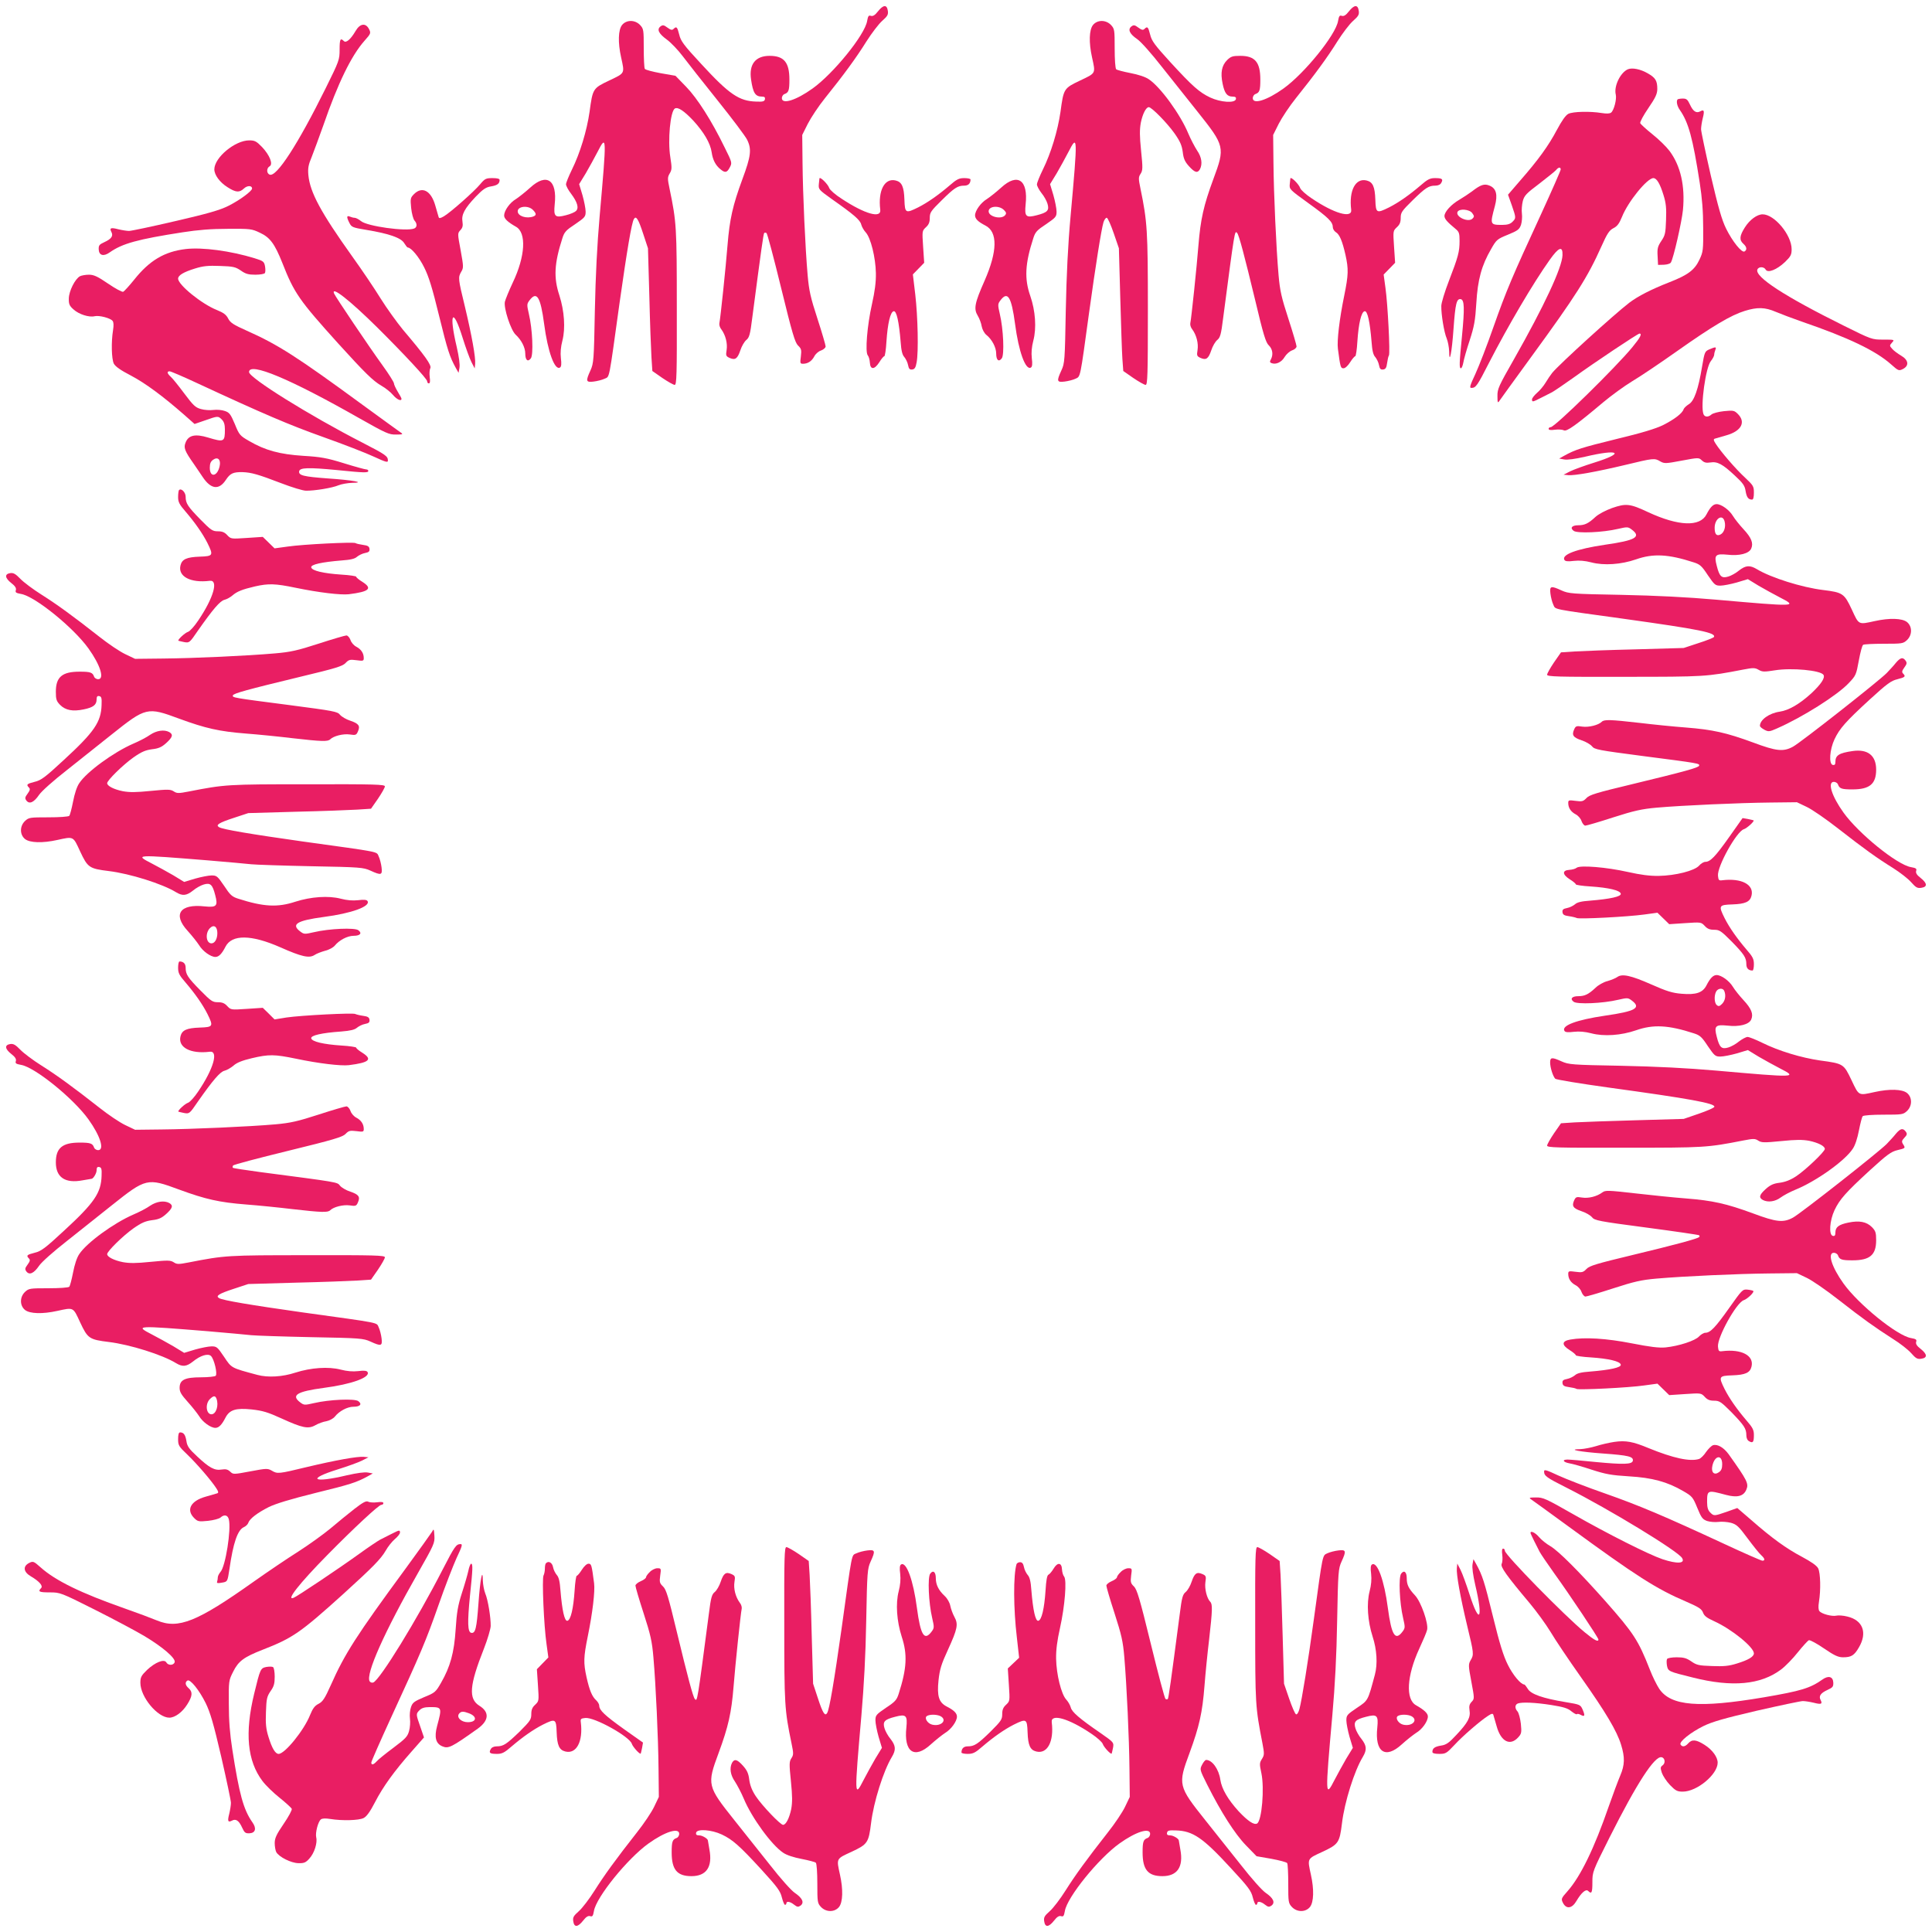 <?xml version="1.0" standalone="no"?>
<!DOCTYPE svg PUBLIC "-//W3C//DTD SVG 20010904//EN"
 "http://www.w3.org/TR/2001/REC-SVG-20010904/DTD/svg10.dtd">
<svg version="1.0" xmlns="http://www.w3.org/2000/svg"
 width="1280pt" height="1280pt" viewBox="0 0 1280 1280"
 preserveAspectRatio="xMidYMid meet">
<g transform="translate(0,1280) scale(0.1,-0.1)"
fill="#e91e63" stroke="none">
<path d="M5817 12725 c-20 -26 -34 -34 -47 -30 -15 5 -19 -1 -25 -34 -15 -92
-223 -348 -361 -447 -110 -79 -204 -108 -204 -64 0 11 8 24 18 27 27 10 32 24
32 96 0 114 -36 157 -131 157 -94 0 -138 -56 -123 -157 13 -89 28 -113 72
-113 17 0 22 -5 20 -17 -3 -15 -13 -18 -58 -16 -113 3 -179 48 -363 248 -118
127 -137 153 -147 196 -13 51 -18 57 -38 37 -9 -9 -18 -7 -40 9 -24 18 -31 19
-46 8 -26 -20 -12 -48 43 -88 27 -20 73 -68 104 -109 30 -40 134 -172 231
-293 97 -121 185 -238 196 -261 31 -63 25 -109 -31 -260 -65 -176 -85 -267
-99 -439 -11 -141 -47 -485 -54 -517 -2 -10 3 -28 13 -40 28 -38 42 -93 35
-137 -6 -37 -4 -41 19 -52 38 -17 53 -6 72 50 9 28 27 58 39 68 20 16 26 35
40 148 60 457 74 557 79 561 3 4 10 3 15 0 6 -3 49 -167 97 -363 74 -303 92
-362 112 -382 22 -21 24 -29 19 -72 -6 -45 -5 -49 14 -49 32 0 58 17 75 49 8
16 28 34 45 39 16 6 30 18 30 27 0 8 -24 91 -54 183 -46 141 -56 186 -65 287
-16 182 -32 538 -34 745 l-2 186 37 74 c21 41 72 118 114 170 124 154 208 269
274 375 35 55 82 117 105 137 35 31 41 41 37 67 -6 42 -30 40 -65 -4z"/>
<path d="M8937 12725 c-20 -26 -34 -34 -47 -30 -15 5 -19 -1 -25 -34 -15 -92
-223 -348 -361 -447 -110 -79 -204 -108 -204 -64 0 11 8 24 18 27 27 10 32 24
32 96 0 115 -35 157 -133 157 -51 0 -62 -4 -87 -28 -36 -36 -45 -84 -30 -156
13 -64 30 -86 66 -86 19 0 25 -5 22 -17 -6 -28 -102 -21 -170 11 -72 34 -118
75 -264 234 -105 115 -124 141 -134 183 -13 51 -18 57 -38 37 -9 -9 -18 -7
-40 9 -24 18 -31 19 -46 8 -26 -20 -12 -50 38 -84 25 -17 95 -96 163 -183 67
-84 173 -218 237 -298 181 -227 183 -236 105 -446 -65 -176 -85 -267 -99 -439
-11 -141 -47 -485 -54 -517 -2 -10 3 -28 13 -40 28 -38 42 -93 35 -137 -6 -37
-4 -41 19 -52 38 -17 53 -6 72 50 9 28 27 58 39 68 20 16 26 35 40 148 77 587
76 578 92 562 12 -11 49 -152 119 -442 55 -232 71 -284 91 -303 25 -24 31 -61
14 -93 -9 -15 -7 -21 5 -25 28 -11 66 6 86 41 11 18 33 38 50 44 16 5 29 17
29 26 0 8 -24 91 -54 183 -46 141 -56 186 -65 287 -16 182 -32 538 -34 745
l-2 186 37 74 c21 41 72 118 114 170 125 156 208 269 274 375 34 54 81 116
104 136 36 32 42 42 38 68 -6 42 -30 40 -65 -4z"/>
<path d="M4121 12634 c-25 -32 -28 -115 -6 -214 24 -109 27 -103 -78 -153
-109 -52 -110 -53 -131 -208 -18 -125 -63 -274 -117 -383 -21 -43 -39 -87 -39
-97 0 -10 15 -39 34 -63 41 -55 53 -94 32 -114 -8 -8 -38 -21 -67 -28 -72 -19
-82 -9 -74 71 18 163 -53 212 -162 112 -32 -29 -75 -63 -95 -76 -41 -24 -78
-77 -78 -109 0 -21 25 -44 78 -74 71 -39 63 -195 -21 -371 -25 -53 -48 -110
-52 -126 -9 -42 39 -188 71 -218 38 -35 64 -85 64 -125 0 -44 17 -59 37 -32
18 23 11 193 -13 294 -14 61 -14 66 4 90 48 64 73 24 97 -156 24 -184 70 -310
105 -289 9 5 11 24 6 62 -4 36 -1 74 10 116 21 81 13 197 -20 300 -39 118 -34
211 20 379 13 41 24 53 85 93 64 44 69 49 69 83 0 20 -10 70 -21 109 l-22 73
44 72 c23 40 58 103 77 140 62 121 62 111 15 -422 -17 -195 -27 -393 -32 -630
-6 -328 -8 -347 -29 -394 -33 -72 -30 -80 21 -74 24 3 56 11 73 19 34 16 26
-22 99 504 48 339 80 532 95 554 14 24 29 1 61 -97 l32 -97 9 -315 c4 -173 11
-356 14 -406 l6 -92 66 -46 c37 -25 74 -46 82 -46 13 0 15 65 14 513 0 533 -2
565 -48 787 -14 67 -14 75 1 101 15 25 15 37 4 108 -18 112 0 303 30 322 20
12 61 -15 123 -81 70 -77 112 -148 121 -209 7 -50 26 -87 59 -113 30 -25 43
-22 61 13 16 30 16 32 -34 132 -86 177 -181 326 -256 403 l-70 72 -98 17 c-53
10 -101 22 -105 29 -4 6 -7 68 -7 138 0 120 -1 127 -24 152 -34 36 -91 36
-120 0z m-591 -1224 c24 -24 25 -36 4 -44 -45 -17 -104 2 -104 34 0 34 69 41
100 10z"/>
<path d="M7241 12634 c-25 -32 -28 -115 -6 -214 24 -109 27 -103 -78 -153
-109 -52 -110 -53 -131 -208 -18 -125 -63 -274 -117 -383 -21 -43 -39 -87 -39
-98 0 -10 14 -36 30 -57 17 -20 35 -53 40 -71 13 -44 0 -58 -71 -76 -72 -19
-82 -9 -74 71 18 163 -53 212 -162 112 -32 -29 -75 -63 -95 -76 -40 -24 -78
-77 -78 -108 0 -23 21 -43 68 -67 83 -42 81 -170 -5 -366 -66 -149 -73 -186
-45 -232 11 -18 23 -50 26 -70 4 -21 17 -45 30 -56 37 -29 66 -83 66 -124 0
-44 17 -59 37 -32 18 23 11 193 -13 294 -14 61 -14 66 4 90 48 64 73 24 97
-156 24 -184 70 -310 105 -289 9 5 11 24 6 62 -4 36 -1 74 10 116 22 83 14
198 -20 296 -40 114 -35 214 20 383 13 41 24 53 85 93 64 44 69 49 69 83 0 20
-10 70 -21 109 l-22 73 44 72 c23 40 58 103 77 140 62 121 63 110 15 -422 -18
-198 -27 -391 -32 -630 -6 -328 -7 -347 -29 -394 -33 -72 -30 -80 21 -74 24 3
56 11 73 19 33 16 29 -4 89 434 43 312 82 558 96 603 6 18 16 31 22 29 7 -2
27 -48 46 -103 l34 -99 9 -325 c5 -179 11 -362 14 -406 l6 -82 66 -46 c37 -25
74 -46 82 -46 13 0 15 64 15 503 0 522 -4 578 -49 797 -14 68 -14 76 1 99 14
22 15 37 3 152 -10 99 -10 140 -2 185 12 60 35 104 53 104 19 0 121 -104 170
-173 38 -54 49 -80 55 -124 5 -44 14 -64 41 -94 39 -43 57 -48 73 -20 18 35
11 81 -19 124 -15 23 -42 74 -58 112 -53 128 -186 310 -262 360 -23 16 -70 31
-122 41 -46 9 -88 20 -94 25 -6 6 -10 66 -10 139 0 122 -1 129 -24 154 -34 36
-91 36 -120 0z m-590 -1225 c16 -16 18 -23 8 -35 -25 -30 -109 -10 -109 26 0
35 69 41 101 9z"/>
<path d="M2356 12595 c-33 -56 -63 -82 -78 -67 -23 23 -28 12 -28 -57 0 -67
-3 -75 -91 -253 -185 -374 -327 -593 -372 -575 -22 8 -22 43 -1 55 25 14 1 74
-50 128 -37 38 -48 44 -85 44 -94 0 -231 -114 -231 -192 0 -37 36 -86 87 -118
56 -36 79 -37 109 -9 22 21 54 21 54 0 0 -17 -83 -78 -157 -115 -56 -28 -135
-51 -352 -101 -154 -36 -292 -65 -306 -65 -14 0 -46 5 -71 11 -50 13 -60 9
-46 -18 14 -26 0 -46 -46 -67 -35 -16 -39 -22 -38 -49 2 -40 33 -48 73 -19 84
59 186 87 483 133 102 16 191 23 300 23 148 1 158 0 212 -26 67 -31 98 -73
149 -201 78 -199 112 -247 369 -532 179 -197 230 -247 286 -280 27 -15 62 -43
77 -61 26 -31 57 -45 57 -26 0 4 -11 25 -25 47 -13 22 -25 47 -25 55 0 8 -34
62 -76 120 -87 120 -312 454 -321 476 -20 52 104 -45 287 -226 181 -180 330
-340 330 -356 0 -8 5 -14 11 -14 8 0 10 14 6 42 -3 23 -1 50 4 59 10 19 -35
82 -181 254 -41 50 -108 143 -148 207 -40 65 -125 191 -189 280 -207 290 -279
423 -290 538 -4 46 0 68 22 120 14 36 49 130 77 209 97 281 186 463 273 561
42 47 43 51 30 77 -22 43 -60 38 -89 -12z"/>
<path d="M10785 12341 c-50 -22 -94 -113 -80 -168 7 -30 -12 -104 -31 -119 -9
-7 -30 -8 -61 -3 -80 13 -191 10 -222 -5 -19 -10 -43 -45 -77 -108 -55 -104
-123 -198 -243 -335 l-80 -93 25 -70 c29 -84 29 -85 4 -110 -14 -14 -33 -20
-67 -20 -82 0 -82 2 -49 125 20 75 9 117 -35 135 -35 15 -60 6 -118 -39 -20
-15 -57 -39 -82 -54 -54 -31 -99 -80 -99 -108 0 -19 17 -39 74 -86 23 -19 26
-29 26 -80 0 -71 -9 -104 -71 -265 -27 -70 -50 -145 -50 -165 -1 -56 18 -174
36 -216 8 -20 15 -58 16 -84 1 -94 18 -8 29 149 12 166 20 201 48 196 24 -5
26 -59 8 -245 -18 -180 -19 -213 -7 -213 5 0 12 17 16 38 3 20 22 87 42 147
30 93 37 131 44 246 9 156 35 251 98 359 35 62 40 66 111 95 66 27 76 35 87
65 6 19 9 53 6 75 -3 22 0 59 6 83 10 37 24 51 109 115 53 41 103 81 111 90
16 20 31 22 31 4 0 -7 -59 -141 -131 -298 -192 -416 -228 -501 -314 -744 -42
-121 -97 -262 -120 -312 -36 -77 -41 -93 -27 -93 30 0 39 13 119 170 125 243
293 528 400 678 60 85 87 95 85 32 -2 -82 -123 -340 -321 -689 -102 -179 -111
-198 -110 -245 0 -43 2 -48 12 -33 7 10 101 141 210 290 298 408 376 531 467
735 38 85 52 106 79 120 26 13 39 31 57 75 40 101 167 257 208 257 22 0 44
-37 67 -112 17 -54 20 -88 17 -165 -3 -88 -6 -102 -31 -139 -24 -36 -28 -50
-25 -100 l3 -59 39 1 c21 1 42 7 46 15 17 27 72 268 80 348 15 160 -16 293
-89 391 -21 28 -72 78 -114 111 -41 33 -77 66 -80 73 -3 7 21 52 54 100 48 70
59 95 59 127 0 54 -12 74 -63 103 -48 28 -103 39 -132 27z m-1031 -953 c14
-19 14 -24 2 -36 -27 -28 -112 10 -100 43 10 25 80 19 98 -7z"/>
<path d="M11115 12142 c-11 -11 -4 -45 14 -70 58 -83 86 -186 132 -482 16
-102 23 -191 23 -300 1 -147 0 -158 -25 -211 -32 -68 -76 -101 -199 -149 -120
-47 -208 -92 -266 -136 -99 -76 -460 -404 -510 -464 -11 -14 -31 -43 -44 -65
-13 -22 -39 -53 -57 -68 -18 -16 -33 -35 -33 -43 0 -19 4 -18 59 10 25 13 58
29 73 37 15 8 78 51 140 95 141 102 429 294 440 294 19 0 5 -27 -47 -90 -108
-132 -514 -530 -541 -530 -8 0 -14 -5 -14 -11 0 -8 14 -10 42 -6 23 3 50 1 59
-4 19 -10 79 33 261 186 54 45 139 107 190 138 51 30 185 120 298 200 235 166
358 239 449 267 84 26 134 25 206 -6 33 -14 110 -43 170 -64 312 -107 492
-193 595 -285 47 -42 51 -43 77 -30 43 22 38 60 -12 89 -22 13 -49 33 -59 45
-18 20 -18 22 -1 41 18 20 17 20 -58 20 -75 0 -76 0 -265 94 -389 193 -587
322 -569 370 8 21 44 20 55 0 14 -25 74 -1 128 50 38 37 44 48 44 85 0 94
-114 231 -192 231 -37 0 -86 -36 -118 -87 -35 -55 -38 -83 -10 -108 23 -20 26
-40 8 -51 -18 -11 -80 66 -122 151 -29 59 -52 140 -102 354 -35 154 -64 291
-64 305 0 15 5 47 11 72 13 50 9 61 -17 46 -26 -14 -47 0 -68 46 -15 32 -22
39 -47 39 -16 0 -31 -3 -34 -5z"/>
<path d="M3181 11579 c-40 -48 -196 -186 -240 -212 -24 -14 -32 -15 -35 -5 -2
7 -12 42 -22 76 -28 99 -87 130 -141 76 -24 -24 -25 -30 -19 -92 4 -37 14 -74
22 -83 19 -21 18 -45 -2 -53 -54 -21 -312 15 -352 49 -15 12 -34 22 -42 22 -8
0 -23 4 -32 8 -22 9 -23 -3 -3 -42 14 -28 21 -31 112 -46 152 -25 231 -53 251
-88 10 -16 20 -29 24 -29 22 0 75 -64 108 -131 30 -59 54 -136 99 -321 57
-232 70 -271 111 -346 l18 -32 6 33 c4 22 -3 72 -18 138 -54 227 -26 270 39
61 20 -64 46 -136 58 -160 l22 -43 3 30 c4 42 -22 187 -68 380 -45 185 -46
193 -24 231 16 26 15 35 -4 141 -21 112 -21 113 -2 134 15 16 18 29 14 56 -8
47 14 88 88 166 48 50 68 63 101 68 42 7 57 18 57 43 0 8 -16 12 -47 12 -44 0
-51 -4 -82 -41z"/>
<path d="M5429 11618 c0 -2 -2 -19 -4 -38 -3 -34 -1 -37 86 -99 148 -104 188
-139 195 -169 4 -15 17 -38 30 -52 33 -36 65 -166 67 -270 1 -60 -7 -120 -26
-205 -32 -142 -46 -317 -28 -339 7 -8 13 -30 14 -48 3 -49 30 -48 62 1 14 23
29 41 34 41 4 0 11 44 14 98 8 120 26 196 48 200 19 4 35 -69 46 -203 4 -58
11 -86 24 -100 10 -12 22 -36 25 -53 5 -26 11 -32 28 -30 16 2 23 13 29 48 13
69 8 299 -9 448 l-16 134 37 38 38 39 -7 105 c-7 105 -7 106 18 130 19 17 26
33 26 62 0 36 7 46 78 116 85 84 107 98 150 98 27 0 42 14 42 41 0 5 -19 9
-41 9 -35 0 -50 -7 -98 -49 -75 -64 -145 -113 -208 -145 -83 -41 -88 -39 -91
51 -3 86 -17 117 -57 127 -74 19 -119 -66 -103 -194 7 -59 -102 -28 -254 72
-43 27 -80 60 -84 72 -8 25 -61 78 -65 64z"/>
<path d="M8549 11618 c0 -2 -2 -19 -4 -38 -3 -34 -1 -36 122 -125 132 -95 163
-125 163 -159 0 -12 9 -27 20 -34 25 -15 43 -58 64 -150 21 -95 20 -132 -8
-270 -32 -156 -49 -300 -42 -353 16 -122 18 -129 37 -129 11 0 29 16 44 40 14
22 29 40 34 40 4 0 11 44 14 98 8 120 26 196 48 200 19 4 35 -69 46 -203 4
-58 11 -86 24 -100 10 -12 22 -36 25 -53 5 -26 11 -32 28 -30 16 2 22 12 26
43 3 22 8 45 12 50 9 14 -8 343 -23 448 l-12 88 38 39 38 39 -7 105 c-7 105
-7 106 18 130 19 17 26 33 26 62 0 36 7 46 78 116 86 84 107 98 151 98 19 0
34 7 40 19 14 25 5 31 -42 31 -33 0 -49 -8 -96 -49 -75 -64 -145 -113 -208
-145 -83 -41 -88 -39 -91 51 -3 86 -17 117 -57 127 -74 19 -119 -66 -103 -194
7 -59 -113 -25 -262 76 -38 25 -72 56 -76 68 -8 25 -61 78 -65 64z"/>
<path d="M1230 11150 c-141 -17 -240 -76 -341 -203 -33 -41 -66 -77 -73 -80
-7 -3 -52 21 -100 54 -70 48 -95 59 -127 59 -22 0 -49 -5 -59 -10 -33 -18 -73
-98 -74 -147 -1 -38 4 -49 31 -73 36 -33 104 -54 140 -45 30 7 104 -12 119
-31 7 -9 8 -30 3 -61 -13 -80 -10 -191 5 -222 10 -19 45 -44 113 -79 97 -51
215 -139 352 -259 l70 -62 70 24 c85 30 86 30 111 5 14 -14 20 -33 20 -64 0
-84 -5 -87 -111 -55 -85 26 -130 16 -149 -32 -15 -35 -7 -56 55 -144 19 -27
45 -67 59 -87 54 -80 107 -86 152 -18 29 44 48 53 111 52 58 -2 104 -15 255
-73 70 -27 145 -50 165 -50 56 -1 174 18 216 36 20 8 60 15 89 16 96 1 7 18
-157 29 -163 12 -198 20 -193 48 5 24 60 26 248 8 185 -19 210 -19 210 -6 0 6
-6 10 -14 10 -8 0 -74 18 -148 41 -113 35 -153 42 -269 49 -155 10 -252 36
-358 98 -61 35 -66 40 -95 112 -28 66 -36 77 -66 87 -19 7 -53 10 -76 7 -22
-3 -59 -1 -83 6 -36 10 -50 23 -110 103 -38 51 -78 101 -90 111 -24 22 -27 36
-7 36 7 0 87 -34 177 -76 448 -208 615 -279 839 -359 135 -48 287 -107 338
-131 76 -35 92 -40 92 -26 0 30 -13 39 -170 120 -349 179 -750 429 -750 467 0
69 272 -45 729 -305 179 -101 198 -110 245 -109 43 0 48 2 33 12 -10 7 -125
90 -255 185 -431 316 -560 399 -767 491 -88 39 -109 53 -123 80 -13 26 -31 39
-75 57 -101 40 -257 167 -257 208 0 22 37 44 112 67 54 17 88 20 165 17 88 -3
102 -6 138 -30 32 -23 51 -28 97 -28 31 0 60 5 63 11 4 6 4 26 1 44 -6 32 -11
36 -69 54 -160 49 -346 74 -457 61z m225 -1439 c-15 -69 -65 -77 -65 -10 0 28
6 42 22 53 31 22 53 1 43 -43z"/>
<path d="M11324 10485 c-29 -13 -31 -18 -47 -112 -25 -152 -53 -231 -88 -251
-16 -10 -32 -25 -35 -34 -8 -26 -60 -66 -135 -104 -49 -24 -140 -52 -311 -93
-231 -57 -270 -69 -346 -111 l-32 -18 33 -6 c22 -4 72 3 138 18 227 54 270 26
61 -39 -64 -20 -136 -46 -160 -58 l-43 -22 30 -3 c42 -4 187 22 380 68 186 45
193 46 231 23 27 -15 35 -15 141 5 112 21 114 21 134 2 16 -15 29 -18 56 -14
47 8 82 -11 163 -87 53 -49 66 -67 71 -102 7 -42 18 -57 43 -57 8 0 12 16 12
46 0 42 -4 48 -58 99 -61 56 -162 173 -195 225 -15 23 -16 31 -5 34 7 2 42 12
76 22 99 28 130 87 76 141 -24 24 -30 25 -92 19 -37 -4 -74 -14 -83 -22 -21
-19 -45 -18 -53 2 -21 54 15 312 49 352 12 15 22 34 22 42 0 8 4 23 8 33 8 20
1 20 -41 2z"/>
<path d="M1186 9553 c-3 -3 -6 -24 -6 -46 0 -33 8 -49 49 -96 64 -75 113 -145
145 -208 41 -83 39 -88 -51 -91 -86 -3 -117 -17 -127 -57 -19 -74 66 -119 194
-103 59 7 25 -113 -76 -262 -25 -38 -56 -72 -68 -76 -20 -6 -71 -53 -64 -59 2
-1 19 -5 38 -9 35 -6 36 -5 92 77 99 141 146 196 175 203 16 4 39 17 53 29 30
26 64 40 150 60 89 20 133 19 268 -9 155 -32 299 -49 353 -43 136 17 159 38
90 82 -23 14 -41 29 -41 34 0 4 -44 11 -97 14 -121 8 -197 26 -201 48 -4 19
69 35 203 46 58 4 86 11 100 24 12 10 36 22 53 25 26 5 32 11 30 28 -2 16 -12
22 -43 26 -22 3 -44 8 -50 12 -15 8 -346 -8 -448 -23 l-88 -12 -39 38 -39 38
-105 -7 c-105 -7 -106 -7 -130 18 -17 19 -33 26 -62 26 -36 0 -46 7 -116 78
-84 86 -98 107 -98 151 0 29 -29 59 -44 44z"/>
<path d="M10680 9434 c-44 -16 -89 -40 -110 -59 -46 -43 -71 -55 -114 -55 -42
0 -56 -18 -30 -37 23 -18 193 -11 294 13 61 14 66 14 90 -4 66 -49 27 -72
-176 -101 -190 -28 -291 -66 -269 -101 5 -9 24 -11 62 -6 36 4 74 1 116 -10
83 -22 198 -14 296 20 114 40 214 35 383 -20 41 -13 53 -24 93 -85 44 -64 49
-69 83 -69 20 0 70 10 109 21 l73 22 72 -44 c40 -23 103 -58 140 -77 121 -62
111 -62 -422 -15 -195 17 -393 27 -630 32 -328 6 -347 8 -394 29 -72 33 -80
30 -74 -21 3 -24 11 -56 19 -73 17 -34 -23 -26 469 -94 501 -70 612 -92 595
-121 -3 -4 -49 -23 -103 -40 l-97 -32 -315 -9 c-173 -4 -356 -11 -406 -14
l-92 -6 -46 -66 c-25 -37 -46 -74 -46 -82 0 -13 65 -15 513 -14 533 0 543 1
787 48 67 13 78 12 102 -2 24 -14 37 -14 107 -3 112 18 303 0 322 -30 12 -20
-15 -61 -81 -123 -77 -70 -148 -112 -209 -121 -70 -10 -131 -54 -131 -94 0 -6
13 -17 30 -26 27 -14 33 -13 83 9 169 74 400 220 475 300 48 50 50 56 67 149
10 54 22 101 29 105 6 4 68 7 138 7 120 0 127 1 152 24 36 34 36 91 0 120 -32
25 -115 28 -214 6 -109 -24 -104 -26 -151 76 -50 107 -60 114 -190 130 -141
17 -347 82 -439 138 -47 28 -74 26 -119 -9 -20 -17 -53 -35 -71 -40 -44 -13
-58 0 -76 71 -19 72 -9 82 71 74 78 -9 142 7 157 40 16 36 2 72 -51 129 -26
28 -58 68 -70 88 -24 40 -77 78 -108 78 -23 0 -43 -21 -67 -68 -43 -84 -186
-78 -385 14 -123 58 -148 60 -241 28z m746 -89 c9 -36 -3 -73 -27 -86 -26 -13
-39 1 -39 44 0 62 53 95 66 42z"/>
<path d="M68 9003 c-39 -6 -36 -32 7 -66 26 -20 34 -34 30 -47 -5 -15 1 -19
34 -25 92 -15 348 -223 447 -361 79 -110 108 -204 64 -204 -11 0 -24 8 -27 18
-10 27 -24 32 -96 32 -115 0 -157 -35 -157 -133 0 -51 4 -62 28 -87 36 -36 84
-45 156 -30 64 13 86 30 86 66 0 19 5 25 18 22 14 -3 17 -13 15 -58 -3 -113
-48 -179 -248 -363 -127 -118 -153 -137 -196 -147 -51 -13 -57 -18 -37 -38 9
-9 7 -18 -9 -40 -18 -24 -19 -31 -8 -46 20 -26 50 -12 84 38 17 25 96 95 183
163 84 67 218 173 298 237 227 181 236 183 446 105 177 -65 267 -85 444 -99
80 -6 219 -20 310 -31 193 -22 232 -23 248 -7 22 22 86 38 129 32 39 -6 44 -4
54 19 17 38 6 53 -50 72 -28 9 -58 27 -68 39 -17 22 -41 26 -338 65 -372 48
-377 49 -372 64 4 13 90 37 446 123 234 56 280 70 300 91 21 22 29 25 72 19
45 -6 49 -5 49 14 0 32 -17 58 -49 75 -16 8 -34 28 -39 45 -6 16 -18 30 -27
30 -8 0 -91 -24 -183 -54 -142 -46 -186 -56 -292 -65 -185 -16 -529 -32 -740
-34 l-185 -2 -65 31 c-36 17 -112 68 -170 114 -177 139 -283 216 -386 281 -54
34 -117 81 -139 104 -32 33 -46 41 -67 38z"/>
<path d="M12561 8409 c-14 -18 -42 -48 -61 -68 -52 -53 -572 -462 -621 -488
-64 -35 -110 -30 -265 28 -177 65 -267 85 -444 99 -80 6 -219 20 -310 31 -193
22 -232 23 -248 7 -22 -22 -86 -38 -129 -32 -39 6 -44 4 -54 -19 -17 -38 -6
-53 50 -72 28 -9 58 -27 68 -39 17 -22 41 -26 338 -65 372 -48 377 -49 372
-64 -4 -13 -90 -37 -446 -123 -234 -56 -280 -70 -300 -91 -21 -22 -29 -25 -72
-19 -45 6 -49 5 -49 -14 0 -32 17 -58 49 -75 16 -8 34 -28 39 -45 6 -16 17
-30 25 -30 8 0 91 24 183 54 140 45 190 56 289 65 170 15 549 32 755 34 l175
2 65 -31 c36 -17 130 -82 209 -144 172 -134 252 -192 363 -261 46 -29 100 -71
120 -94 31 -35 41 -41 67 -37 42 6 40 30 -4 65 -26 20 -34 34 -30 47 5 15 -1
19 -34 25 -92 15 -348 223 -447 361 -79 110 -108 204 -64 204 11 0 24 -8 27
-17 10 -28 24 -33 96 -33 114 0 157 36 157 131 0 94 -56 138 -157 123 -89 -13
-113 -28 -113 -72 0 -17 -5 -22 -17 -20 -28 6 -21 102 11 170 34 72 75 118
234 264 115 105 141 124 183 134 51 13 57 18 37 38 -9 9 -7 18 9 40 17 23 18
31 8 45 -18 25 -34 21 -64 -14z"/>
<path d="M995 7932 c-22 -16 -72 -42 -112 -59 -131 -57 -309 -187 -358 -262
-16 -23 -31 -70 -41 -122 -9 -46 -20 -88 -25 -94 -6 -6 -66 -10 -139 -10 -122
0 -129 -1 -154 -24 -36 -34 -36 -91 0 -120 32 -25 115 -28 214 -6 109 24 104
26 151 -76 50 -107 60 -114 190 -130 140 -17 356 -85 445 -140 43 -26 69 -24
113 11 20 17 53 35 71 40 44 13 58 0 76 -71 19 -72 9 -82 -71 -74 -163 18
-212 -53 -112 -162 29 -32 63 -75 76 -95 24 -40 77 -78 108 -78 23 0 43 21 67
68 42 82 170 81 363 -4 142 -63 192 -74 227 -51 13 9 45 21 70 28 26 6 54 22
64 34 29 36 84 65 124 65 44 0 59 17 32 37 -23 18 -193 11 -294 -13 -61 -14
-66 -14 -90 4 -64 48 -24 73 156 97 184 24 310 70 289 105 -5 9 -24 11 -62 6
-36 -4 -74 -1 -116 10 -81 21 -197 13 -300 -20 -118 -39 -211 -34 -379 20 -41
13 -53 24 -93 85 -44 64 -49 69 -83 69 -20 0 -70 -10 -109 -21 l-73 -22 -72
44 c-40 23 -103 58 -140 77 -118 61 -117 61 367 22 132 -11 263 -23 290 -26
28 -3 205 -9 395 -13 328 -6 347 -8 394 -29 72 -33 80 -30 74 21 -3 24 -11 56
-19 73 -16 34 22 26 -504 99 -339 48 -532 80 -554 95 -24 14 -1 29 97 61 l97
32 315 9 c173 4 356 11 406 14 l92 6 46 66 c25 37 46 74 46 82 0 13 -65 15
-513 14 -533 0 -546 -1 -787 -48 -67 -13 -78 -13 -99 1 -22 14 -39 14 -152 3
-99 -10 -140 -10 -185 -2 -60 12 -104 35 -104 53 0 19 104 121 173 170 54 38
80 49 124 55 44 5 64 14 94 41 43 39 48 57 20 73 -34 18 -84 10 -126 -18z
m445 -1314 c0 -39 -17 -68 -39 -68 -36 0 -43 68 -10 101 26 26 49 10 49 -33z"/>
<path d="M11456 7254 c-92 -130 -125 -164 -158 -164 -10 0 -29 -11 -41 -25
-30 -34 -156 -66 -267 -68 -60 -1 -120 7 -205 26 -142 32 -317 46 -339 28 -8
-7 -30 -13 -48 -14 -49 -3 -48 -30 1 -62 23 -14 41 -29 41 -34 0 -4 44 -11 98
-14 120 -8 196 -26 200 -48 4 -19 -69 -35 -203 -46 -58 -4 -86 -11 -100 -24
-12 -10 -36 -22 -53 -25 -26 -5 -32 -11 -30 -28 2 -16 12 -22 43 -26 22 -3 45
-9 51 -12 14 -9 338 8 447 23 l88 12 39 -38 39 -38 105 7 c105 7 106 7 130
-18 17 -19 33 -26 62 -26 36 0 46 -7 116 -77 84 -86 98 -108 98 -151 0 -27 14
-42 41 -42 5 0 9 19 9 41 0 35 -7 50 -49 98 -64 75 -113 145 -145 208 -41 83
-39 88 51 91 86 3 117 17 127 57 19 74 -66 119 -194 103 -22 -3 -25 1 -28 30
-6 61 123 293 171 308 20 6 72 53 65 59 -2 1 -19 5 -38 9 l-35 6 -89 -126z"/>
<path d="M1180 6389 c0 -35 7 -50 49 -98 64 -75 113 -145 145 -208 41 -83 39
-88 -51 -91 -86 -3 -117 -17 -127 -57 -19 -74 66 -119 194 -103 59 7 25 -113
-76 -262 -25 -38 -56 -72 -68 -76 -20 -6 -71 -53 -64 -59 2 -1 19 -5 38 -9 35
-6 36 -5 92 77 99 141 146 196 175 203 16 4 42 19 60 34 22 20 58 34 121 49
114 27 151 26 292 -3 152 -32 298 -49 351 -43 136 17 159 38 90 82 -23 14 -41
29 -41 34 0 4 -44 11 -97 14 -121 8 -197 26 -201 48 -4 19 69 36 199 45 62 5
89 12 104 25 12 10 36 22 53 25 26 5 32 11 30 28 -2 16 -12 22 -43 26 -22 3
-45 9 -51 12 -14 9 -358 -9 -455 -23 l-80 -13 -39 39 -39 38 -105 -7 c-105 -7
-106 -7 -130 18 -17 19 -33 26 -62 26 -36 0 -46 7 -116 78 -84 85 -98 107 -98
150 0 27 -14 42 -41 42 -5 0 -9 -19 -9 -41z"/>
<path d="M10715 6327 c-11 -8 -41 -20 -65 -27 -25 -6 -61 -26 -80 -45 -46 -43
-71 -55 -114 -55 -42 0 -56 -18 -30 -37 23 -18 193 -11 294 13 61 14 66 14 90
-4 66 -49 27 -72 -176 -101 -190 -28 -291 -66 -269 -101 5 -9 24 -11 62 -6 36
4 74 1 116 -10 83 -22 198 -14 296 20 114 40 214 35 383 -20 41 -13 53 -24 93
-85 44 -64 49 -69 83 -69 20 0 70 10 109 21 l73 22 72 -44 c40 -23 103 -58
140 -77 121 -62 111 -62 -422 -15 -195 17 -393 27 -630 32 -328 6 -347 8 -394
29 -64 29 -76 28 -76 -7 0 -33 18 -91 34 -108 6 -6 164 -32 351 -58 540 -74
710 -105 703 -128 -2 -7 -49 -27 -104 -46 l-99 -34 -315 -9 c-173 -5 -356 -11
-406 -14 l-92 -6 -46 -66 c-25 -37 -46 -74 -46 -82 0 -13 65 -15 513 -14 533
0 546 1 787 48 67 13 78 13 99 -1 22 -14 39 -14 152 -3 99 10 140 10 185 2 61
-13 104 -35 104 -54 0 -18 -128 -140 -190 -181 -38 -25 -72 -38 -109 -43 -42
-5 -63 -15 -93 -42 -42 -38 -47 -56 -19 -72 34 -18 82 -11 118 16 19 14 62 37
96 51 137 55 330 192 382 272 16 23 31 70 41 122 9 46 20 89 25 94 6 6 66 10
139 10 122 0 129 1 154 24 36 34 36 91 0 120 -32 25 -115 28 -214 6 -109 -24
-103 -27 -153 78 -52 109 -53 110 -208 131 -125 18 -274 63 -383 117 -43 21
-87 39 -98 39 -10 0 -36 -14 -57 -30 -20 -17 -53 -35 -71 -40 -44 -13 -58 0
-76 71 -19 72 -9 82 71 74 78 -9 142 7 157 40 16 36 2 72 -51 129 -26 28 -58
68 -70 88 -24 40 -77 78 -108 78 -23 0 -43 -21 -67 -68 -25 -49 -69 -64 -164
-56 -63 5 -100 17 -202 62 -136 60 -193 72 -225 49z m709 -93 c12 -30 6 -64
-15 -85 -16 -16 -23 -18 -35 -8 -16 13 -19 62 -4 90 13 23 46 25 54 3z"/>
<path d="M68 5883 c-39 -6 -36 -32 7 -66 26 -20 34 -34 30 -47 -5 -15 1 -19
34 -25 92 -15 348 -223 447 -361 79 -110 108 -204 64 -204 -11 0 -24 8 -27 18
-10 27 -24 32 -96 32 -114 0 -157 -36 -157 -131 0 -99 61 -141 177 -119 31 5
58 10 59 10 12 0 34 37 34 56 0 19 5 25 18 22 14 -3 17 -13 15 -58 -3 -113
-48 -179 -248 -363 -127 -118 -153 -137 -196 -147 -51 -13 -57 -18 -37 -38 9
-9 7 -18 -9 -40 -18 -24 -19 -31 -8 -46 20 -26 50 -12 84 38 17 25 96 95 183
163 84 67 218 173 298 237 227 181 236 183 446 105 177 -65 267 -85 444 -99
80 -6 219 -20 310 -31 193 -22 232 -23 248 -7 22 22 86 38 129 32 39 -6 44 -4
54 19 17 38 6 53 -50 72 -28 9 -58 27 -68 39 -19 25 -5 22 -531 91 -95 13
-176 25 -179 28 -3 3 -2 10 1 15 3 6 167 49 363 97 303 74 362 92 382 112 21
22 29 24 72 19 45 -6 49 -5 49 14 0 32 -17 58 -49 75 -16 8 -34 28 -39 45 -6
16 -18 30 -27 30 -8 0 -91 -24 -183 -54 -139 -45 -187 -56 -287 -65 -170 -15
-550 -32 -755 -34 l-175 -2 -65 31 c-36 17 -112 68 -170 114 -177 139 -283
216 -386 281 -54 34 -117 81 -139 104 -32 33 -46 41 -67 38z"/>
<path d="M12561 5289 c-14 -18 -42 -48 -61 -68 -52 -53 -572 -462 -621 -488
-64 -35 -110 -30 -265 28 -177 65 -267 85 -444 99 -80 6 -232 22 -339 34 -177
20 -195 21 -215 6 -36 -27 -92 -41 -135 -34 -37 6 -41 4 -52 -19 -17 -38 -6
-53 50 -72 28 -9 58 -27 68 -39 17 -22 42 -27 361 -69 189 -25 346 -48 349
-51 4 -3 4 -9 0 -12 -11 -11 -159 -51 -442 -119 -237 -57 -284 -71 -304 -92
-21 -22 -29 -25 -72 -19 -45 6 -49 5 -49 -14 0 -32 17 -58 49 -75 16 -8 34
-28 39 -45 6 -16 18 -30 26 -30 8 0 91 24 183 54 142 46 187 56 288 65 184 16
539 32 745 34 l185 2 65 -31 c36 -17 130 -82 209 -144 165 -129 241 -183 361
-260 47 -29 102 -72 122 -95 31 -35 41 -41 67 -37 42 6 40 30 -4 65 -26 20
-34 34 -30 47 5 15 -1 19 -34 25 -92 15 -348 223 -447 361 -79 110 -108 204
-64 204 11 0 24 -8 27 -17 10 -28 24 -33 96 -33 115 0 157 35 157 133 0 51 -4
62 -28 87 -36 36 -84 45 -156 30 -64 -13 -86 -30 -86 -66 0 -19 -5 -25 -17
-22 -28 6 -21 102 11 170 34 72 75 118 234 264 115 105 141 124 183 134 54 13
54 13 37 40 -10 16 -9 23 9 42 18 19 20 26 9 41 -19 25 -35 21 -65 -14z"/>
<path d="M995 4812 c-22 -16 -72 -42 -112 -59 -131 -57 -309 -187 -358 -262
-16 -23 -31 -70 -41 -122 -9 -46 -20 -88 -25 -94 -6 -6 -66 -10 -139 -10 -122
0 -129 -1 -154 -24 -36 -34 -36 -91 0 -120 32 -25 115 -28 214 -6 109 24 104
26 151 -76 50 -107 60 -114 190 -130 140 -17 356 -85 445 -140 43 -26 69 -24
113 11 49 40 100 55 119 36 21 -21 44 -118 31 -131 -5 -5 -49 -10 -97 -10
-108 0 -142 -17 -142 -70 0 -27 11 -45 53 -92 29 -32 63 -75 76 -95 24 -40 77
-78 108 -78 23 0 43 21 67 68 27 52 69 65 174 54 72 -8 106 -18 198 -60 138
-63 177 -71 224 -44 19 11 52 23 72 26 21 4 45 17 56 30 29 37 83 66 124 66
44 0 59 17 32 37 -23 18 -193 11 -294 -13 -61 -14 -66 -14 -90 4 -64 48 -24
73 156 97 184 24 310 70 289 105 -5 9 -24 11 -62 6 -36 -4 -74 -1 -116 10 -81
21 -197 13 -300 -20 -85 -28 -182 -34 -252 -15 -175 47 -170 44 -220 119 -44
65 -49 70 -83 70 -20 0 -70 -10 -109 -21 l-73 -22 -72 44 c-40 23 -103 58
-140 77 -118 61 -109 61 372 22 129 -11 258 -23 285 -26 28 -3 205 -9 395 -13
328 -6 347 -8 394 -29 72 -33 80 -30 74 21 -3 24 -11 56 -19 73 -16 34 22 26
-504 99 -339 48 -532 80 -554 95 -24 14 -1 29 97 61 l97 32 315 9 c173 4 356
11 406 14 l92 6 46 66 c25 37 46 74 46 82 0 13 -65 15 -513 14 -533 0 -546 -1
-787 -48 -67 -13 -78 -13 -99 1 -22 14 -39 14 -152 3 -99 -10 -140 -10 -185
-2 -60 12 -104 35 -104 53 0 19 104 121 173 170 54 38 80 49 124 55 44 5 64
14 94 41 43 39 48 57 20 73 -34 18 -84 10 -126 -18z m439 -1278 c17 -44 -2
-104 -33 -104 -35 0 -43 68 -11 100 24 24 36 25 44 4z"/>
<path d="M11456 4134 c-92 -130 -125 -164 -158 -164 -10 0 -29 -11 -41 -24
-26 -29 -135 -64 -222 -73 -45 -4 -101 3 -224 27 -168 33 -312 42 -408 25 -57
-10 -58 -36 -3 -70 22 -14 40 -29 40 -34 0 -4 44 -11 98 -14 120 -8 196 -26
200 -48 4 -19 -69 -35 -203 -46 -58 -4 -86 -11 -100 -24 -12 -10 -36 -22 -53
-25 -26 -5 -32 -11 -30 -28 2 -16 12 -22 43 -26 22 -3 45 -8 50 -12 15 -8 346
8 448 23 l88 12 39 -38 39 -38 105 7 c105 7 106 7 130 -18 17 -19 33 -26 62
-26 36 0 46 -7 116 -77 84 -87 98 -108 98 -152 0 -19 7 -34 19 -40 25 -14 31
-5 31 42 0 33 -8 49 -49 96 -64 75 -113 145 -145 208 -41 83 -39 88 51 91 86
3 117 17 127 57 19 74 -66 119 -194 103 -22 -3 -25 1 -28 30 -6 61 123 293
171 308 24 8 71 53 63 61 -3 3 -20 7 -39 9 -32 3 -36 -2 -121 -122z"/>
<path d="M1180 3266 c0 -41 4 -49 60 -102 63 -60 161 -174 193 -224 15 -23 16
-31 5 -34 -7 -2 -42 -12 -76 -22 -99 -28 -130 -87 -76 -141 24 -24 30 -25 92
-19 37 4 74 14 83 22 24 22 48 17 55 -12 17 -66 -22 -312 -55 -348 -10 -12
-18 -28 -18 -36 0 -8 -2 -20 -4 -27 -5 -13 2 -14 40 -7 28 6 29 9 41 88 25
174 54 259 95 278 14 6 27 19 30 29 9 27 60 66 135 104 47 23 142 52 311 94
233 57 272 70 347 111 l32 18 -33 6 c-22 4 -72 -3 -138 -18 -227 -54 -270 -26
-61 39 64 20 136 46 160 58 l43 22 -30 3 c-42 4 -187 -22 -380 -68 -186 -45
-193 -46 -231 -23 -27 15 -35 15 -141 -5 -112 -21 -114 -21 -134 -2 -16 15
-29 18 -56 14 -47 -8 -82 11 -163 87 -53 49 -66 67 -71 102 -7 42 -18 57 -42
57 -9 0 -13 -15 -13 -44z"/>
<path d="M10695 3247 c-33 -5 -87 -17 -121 -28 -33 -10 -80 -19 -105 -20 -90
-1 -1 -18 153 -29 166 -12 201 -20 196 -48 -5 -24 -60 -26 -248 -8 -87 9 -169
16 -184 16 -39 0 -31 -17 12 -25 20 -3 87 -22 147 -42 93 -30 131 -37 246 -44
155 -9 255 -36 361 -98 59 -34 64 -40 93 -111 27 -66 35 -76 65 -87 19 -6 53
-9 75 -6 22 3 59 0 83 -6 38 -11 51 -23 111 -104 38 -51 78 -101 90 -111 24
-22 27 -36 7 -36 -7 0 -121 50 -252 111 -399 185 -559 253 -789 334 -121 42
-262 97 -312 120 -77 36 -93 41 -93 27 0 -30 13 -40 150 -109 285 -144 736
-419 764 -465 23 -37 -31 -41 -130 -8 -89 30 -360 166 -593 299 -179 102 -198
111 -245 110 -43 0 -48 -2 -33 -12 10 -7 123 -88 251 -182 450 -329 580 -412
779 -497 83 -36 101 -48 110 -72 8 -22 25 -35 76 -58 114 -52 261 -171 261
-212 0 -22 -37 -44 -112 -67 -54 -17 -88 -20 -165 -17 -88 3 -102 6 -138 31
-32 22 -51 27 -97 27 -31 0 -60 -5 -63 -11 -4 -6 -4 -25 -1 -44 8 -38 9 -39
171 -79 262 -66 450 -48 585 53 28 21 78 72 111 114 33 41 66 77 73 80 7 3 52
-21 100 -54 70 -48 95 -59 127 -59 54 0 74 12 105 66 57 97 26 180 -77 204
-27 7 -60 9 -72 6 -29 -7 -98 11 -113 30 -7 9 -8 30 -3 61 13 80 10 191 -5
222 -10 19 -45 43 -108 77 -104 55 -198 123 -335 243 l-93 80 -70 -25 c-84
-29 -85 -29 -110 -4 -14 14 -20 33 -20 68 0 81 2 81 125 48 75 -20 117 -9 135
35 17 40 6 61 -117 234 -33 45 -74 69 -104 60 -11 -4 -31 -24 -46 -45 -14 -22
-35 -42 -46 -46 -60 -19 -171 5 -335 72 -103 43 -151 52 -227 41z m715 -148
c0 -28 -6 -42 -22 -53 -31 -22 -53 -1 -43 43 15 69 65 77 65 10z"/>
<path d="M2348 2803 c-40 -31 -111 -89 -158 -129 -47 -39 -143 -108 -213 -153
-70 -44 -203 -134 -295 -199 -376 -267 -500 -317 -642 -258 -36 15 -132 51
-215 80 -288 101 -458 184 -555 271 -47 42 -51 43 -77 30 -43 -22 -38 -60 12
-89 56 -33 82 -63 67 -78 -23 -23 -12 -28 58 -28 68 0 72 -1 297 -114 125 -63
274 -142 329 -175 121 -72 211 -149 201 -174 -8 -22 -43 -22 -55 -1 -14 25
-74 1 -128 -50 -38 -37 -44 -48 -44 -85 0 -94 114 -231 192 -231 37 0 86 36
118 87 35 55 38 83 10 108 -23 20 -26 40 -8 51 18 11 78 -63 121 -150 30 -62
52 -136 103 -356 35 -153 64 -290 64 -304 0 -15 -5 -47 -11 -72 -13 -50 -9
-60 18 -46 26 14 46 0 67 -46 16 -35 22 -39 49 -38 40 2 48 33 19 73 -59 84
-87 186 -133 483 -16 102 -23 191 -23 300 -1 153 -1 156 29 215 35 70 70 96
195 145 200 78 249 112 535 370 197 179 247 230 280 286 15 27 43 62 61 77 19
16 34 35 34 43 0 19 -4 18 -59 -10 -25 -13 -58 -29 -73 -37 -15 -8 -78 -50
-140 -95 -133 -96 -411 -282 -433 -290 -53 -21 38 95 223 283 178 181 342 333
358 333 8 0 14 5 14 11 0 8 -14 10 -42 6 -23 -3 -50 -1 -59 4 -13 7 -34 -4
-91 -48z"/>
<path d="M2862 2651 c-8 -13 -87 -123 -176 -245 -324 -441 -402 -562 -495
-772 -39 -87 -53 -108 -80 -122 -26 -13 -39 -31 -57 -75 -40 -101 -167 -257
-208 -257 -22 0 -44 37 -67 112 -17 54 -20 88 -17 165 3 88 6 102 30 138 23
32 28 51 28 97 0 31 -5 60 -11 63 -6 4 -25 4 -44 1 -39 -8 -41 -12 -81 -177
-63 -260 -46 -445 55 -579 21 -28 72 -78 114 -111 41 -33 77 -66 80 -73 3 -7
-21 -52 -54 -100 -48 -70 -59 -95 -59 -127 0 -22 5 -49 10 -59 18 -33 98 -73
147 -74 38 -1 49 4 73 31 33 36 54 104 45 140 -7 30 12 104 31 119 9 7 30 8
61 3 80 -13 191 -10 222 6 20 10 43 42 75 104 53 103 128 207 244 338 l81 92
-24 70 c-30 85 -30 86 -5 111 14 14 33 20 68 20 81 0 81 -2 48 -125 -20 -75
-9 -117 35 -135 40 -17 61 -6 234 117 75 54 79 110 11 152 -73 46 -67 133 30
378 24 61 44 129 45 150 1 56 -18 174 -36 216 -8 20 -15 58 -16 84 -1 94 -18
8 -29 -149 -12 -166 -20 -201 -48 -196 -24 5 -26 68 -8 249 18 171 20 209 7
209 -4 0 -13 -21 -18 -47 -6 -27 -25 -93 -43 -148 -26 -81 -34 -127 -41 -238
-10 -157 -36 -250 -97 -356 -35 -61 -40 -66 -112 -95 -66 -28 -77 -36 -87 -66
-7 -19 -10 -53 -7 -76 3 -22 1 -59 -6 -83 -10 -36 -23 -50 -103 -110 -51 -38
-101 -78 -111 -90 -22 -24 -36 -27 -36 -8 0 7 59 141 131 298 198 430 230 505
314 744 42 121 97 262 120 313 36 76 41 92 27 92 -30 0 -39 -13 -120 -170
-169 -330 -415 -730 -459 -747 -8 -3 -19 0 -24 8 -28 46 98 328 321 719 105
185 111 197 108 245 -3 47 -4 49 -16 26z m245 -1202 c56 -21 52 -59 -8 -59
-44 0 -77 33 -57 57 13 16 28 16 65 2z"/>
<path d="M10140 2644 c0 -3 11 -27 24 -53 13 -25 29 -58 37 -73 8 -15 51 -78
95 -140 102 -141 294 -429 294 -440 0 -19 -27 -5 -90 47 -132 108 -530 514
-530 541 0 8 -5 14 -11 14 -8 0 -10 -14 -6 -42 3 -23 1 -50 -4 -59 -10 -19 33
-79 186 -261 45 -54 107 -139 138 -190 30 -51 120 -185 200 -298 166 -235 239
-358 267 -449 26 -84 25 -134 -6 -206 -14 -33 -48 -124 -75 -201 -97 -281
-188 -467 -274 -564 -42 -47 -43 -51 -30 -77 22 -43 60 -38 89 12 33 56 63 82
78 67 23 -23 28 -12 28 58 0 68 1 72 114 297 180 358 298 540 344 531 23 -4
28 -39 7 -54 -15 -11 -15 -17 -5 -49 7 -20 31 -57 54 -81 37 -38 48 -44 85
-44 94 0 231 114 231 192 0 37 -36 86 -87 118 -55 35 -83 38 -108 10 -20 -23
-40 -26 -51 -8 -11 18 66 80 151 122 59 29 140 52 354 102 154 35 291 64 305
64 15 0 47 -5 72 -11 50 -13 60 -9 46 18 -14 26 0 46 46 67 35 16 39 22 38 49
-2 40 -33 48 -73 19 -81 -57 -141 -75 -386 -117 -431 -73 -617 -58 -694 56
-16 24 -45 82 -63 129 -76 193 -106 239 -293 451 -175 197 -312 334 -365 365
-26 15 -60 42 -75 60 -25 30 -57 45 -57 28z"/>
<path d="M5196 2037 c0 -533 2 -565 48 -787 14 -68 14 -76 -1 -99 -14 -22 -15
-37 -3 -152 10 -99 10 -140 2 -185 -13 -61 -35 -104 -54 -104 -18 0 -140 128
-181 190 -25 38 -38 72 -43 109 -5 42 -15 63 -42 93 -38 42 -56 47 -72 19 -18
-35 -11 -81 19 -124 15 -23 42 -74 58 -112 53 -128 186 -310 262 -360 23 -16
70 -31 122 -41 46 -9 89 -20 94 -25 6 -6 10 -66 10 -139 0 -122 1 -129 24
-154 34 -36 91 -36 120 0 25 32 28 115 6 214 -24 109 -26 104 76 151 107 50
114 60 130 190 17 141 82 347 138 439 28 47 26 74 -9 119 -17 20 -35 53 -40
71 -13 44 0 58 71 76 72 19 82 9 74 -71 -18 -163 53 -212 162 -112 32 29 75
63 95 76 40 24 78 77 78 108 0 23 -21 43 -68 67 -52 27 -65 69 -54 174 8 72
18 106 62 201 64 140 70 170 43 219 -11 20 -23 53 -27 73 -4 21 -19 48 -37 65
-41 38 -59 75 -59 118 0 42 -18 56 -37 30 -18 -23 -11 -193 13 -294 14 -61 14
-66 -4 -90 -48 -64 -73 -24 -97 156 -24 184 -70 310 -105 289 -9 -5 -11 -24
-6 -62 4 -36 1 -74 -10 -116 -21 -81 -13 -197 20 -300 39 -118 34 -211 -20
-379 -13 -41 -24 -53 -85 -93 -64 -44 -69 -49 -69 -83 0 -20 10 -70 21 -109
l22 -73 -44 -72 c-23 -40 -58 -103 -77 -140 -62 -121 -62 -113 -15 427 17 199
28 397 32 630 6 323 8 342 29 389 33 72 30 80 -21 74 -24 -3 -56 -11 -73 -19
-34 -16 -26 22 -99 -504 -48 -339 -80 -532 -95 -554 -14 -24 -29 -1 -61 97
l-32 97 -9 315 c-4 173 -11 356 -14 406 l-6 92 -66 46 c-37 25 -74 46 -82 46
-13 0 -15 -65 -14 -513z m1035 -607 c48 -26 4 -71 -56 -56 -31 8 -53 45 -34
57 19 12 66 11 90 -1z"/>
<path d="M8316 2037 c0 -533 1 -545 48 -787 13 -69 13 -77 -3 -103 -17 -27
-17 -34 -4 -95 21 -100 3 -313 -28 -333 -20 -12 -61 15 -123 81 -70 77 -112
148 -121 209 -10 70 -54 131 -94 131 -6 0 -18 -14 -27 -32 -16 -31 -16 -32 34
-132 91 -181 183 -326 257 -402 l70 -72 98 -17 c53 -10 101 -22 105 -29 4 -6
7 -68 7 -138 0 -120 1 -127 24 -152 34 -36 91 -36 120 0 25 32 28 115 6 214
-24 109 -26 104 76 151 107 50 114 60 130 190 17 141 82 347 138 439 28 47 26
74 -9 119 -17 20 -35 53 -40 71 -13 44 0 58 71 76 72 19 82 9 74 -71 -18 -163
53 -212 162 -112 32 29 75 63 95 76 41 24 78 77 78 109 0 21 -25 44 -78 74
-71 39 -62 195 21 375 25 54 49 110 52 125 10 42 -40 185 -80 228 -43 46 -55
71 -55 114 0 42 -18 56 -37 30 -18 -23 -11 -193 13 -294 14 -61 14 -66 -4 -90
-48 -64 -73 -24 -97 156 -24 184 -70 310 -105 289 -9 -5 -11 -24 -6 -62 4 -36
1 -74 -10 -116 -21 -81 -13 -197 20 -300 28 -85 34 -182 15 -252 -47 -175 -44
-170 -119 -220 -65 -44 -70 -49 -70 -83 0 -20 10 -70 21 -109 l22 -73 -44 -72
c-23 -40 -58 -103 -77 -140 -62 -121 -63 -110 -15 427 18 201 28 395 32 630 6
323 8 342 29 389 33 72 30 80 -21 74 -24 -3 -56 -11 -73 -19 -33 -16 -29 5
-89 -434 -39 -287 -80 -538 -96 -598 -6 -22 -15 -37 -22 -35 -7 2 -27 49 -46
104 l-34 99 -9 315 c-5 173 -11 356 -14 406 l-6 92 -66 46 c-37 25 -74 46 -82
46 -13 0 -15 -65 -14 -513z m1035 -607 c48 -26 4 -71 -56 -56 -31 8 -53 45
-34 57 19 12 66 11 90 -1z"/>
<path d="M9756 2437 c-4 -22 3 -72 18 -138 54 -227 28 -269 -38 -62 -21 65
-47 137 -59 161 l-22 43 -3 -30 c-4 -42 22 -187 68 -380 45 -186 46 -193 23
-231 -15 -27 -15 -35 5 -141 21 -112 21 -114 2 -134 -15 -16 -18 -29 -14 -56
8 -47 -11 -82 -87 -163 -49 -53 -67 -66 -102 -71 -42 -7 -57 -18 -57 -42 0 -9
16 -13 46 -13 42 0 48 4 99 58 56 61 173 162 225 195 23 15 31 16 34 5 2 -7
12 -42 22 -76 28 -100 88 -131 141 -74 23 25 25 32 19 92 -4 35 -14 72 -22 81
-19 21 -18 45 2 53 27 10 112 7 221 -10 82 -13 111 -22 134 -42 17 -13 32 -22
36 -19 3 4 14 2 25 -4 27 -15 31 -7 14 33 -15 34 -16 35 -113 51 -152 25 -231
53 -251 88 -10 16 -20 29 -24 29 -22 0 -75 63 -108 130 -29 58 -54 137 -99
321 -57 233 -70 272 -111 347 l-18 32 -6 -33z"/>
<path d="M3617 2443 c-4 -3 -7 -19 -7 -35 0 -16 -4 -37 -9 -46 -11 -21 2 -332
20 -455 l12 -88 -38 -39 -38 -39 7 -105 c7 -105 7 -106 -18 -130 -19 -17 -26
-33 -26 -62 0 -36 -7 -46 -77 -116 -87 -84 -108 -98 -152 -98 -19 0 -34 -7
-40 -19 -14 -25 -5 -31 42 -31 33 0 49 8 96 49 75 64 145 113 208 145 83 41
88 39 91 -51 3 -86 17 -117 57 -127 74 -19 119 66 103 194 -3 22 1 25 30 28
61 6 293 -123 308 -171 6 -20 53 -72 59 -65 1 2 5 19 9 38 l6 35 -126 89
c-127 91 -164 125 -164 156 0 9 -9 25 -21 36 -26 24 -43 63 -63 152 -21 95
-20 132 8 270 32 156 49 300 42 353 -16 122 -18 129 -37 129 -11 0 -29 -16
-44 -40 -14 -22 -29 -40 -34 -40 -4 0 -11 -44 -14 -97 -8 -121 -26 -197 -48
-201 -19 -4 -35 69 -46 203 -4 58 -11 86 -24 100 -10 12 -22 35 -25 53 -6 30
-30 43 -47 25z"/>
<path d="M6735 2438 c-22 -72 -21 -294 2 -487 l15 -134 -37 -35 -38 -36 7
-108 c7 -107 7 -108 -18 -132 -19 -17 -26 -33 -26 -62 0 -36 -7 -46 -77 -116
-86 -84 -108 -98 -151 -98 -27 0 -42 -14 -42 -41 0 -5 19 -9 41 -9 35 0 50 7
98 49 75 64 145 113 208 145 83 41 88 39 91 -51 3 -86 17 -117 57 -127 74 -19
119 66 103 194 -7 59 113 25 262 -76 38 -25 72 -56 76 -68 6 -20 53 -71 59
-64 1 2 5 19 9 38 6 36 6 36 -81 97 -143 98 -192 141 -199 171 -4 15 -17 38
-30 52 -33 36 -65 166 -67 270 -1 60 7 120 26 205 32 144 46 317 27 340 -7 8
-13 29 -14 47 -2 47 -30 49 -56 5 -12 -20 -27 -37 -34 -40 -9 -4 -15 -37 -19
-104 -8 -121 -26 -197 -48 -201 -19 -4 -35 69 -46 203 -4 58 -11 86 -24 100
-10 12 -22 35 -25 53 -5 23 -12 32 -26 32 -10 0 -20 -6 -23 -12z"/>
<path d="M4305 2385 c-14 -13 -25 -29 -25 -35 0 -6 -16 -18 -35 -26 -19 -8
-35 -21 -35 -29 0 -9 24 -91 54 -183 46 -142 56 -186 65 -292 16 -185 32 -529
34 -740 l2 -185 -31 -65 c-17 -36 -68 -112 -114 -170 -139 -177 -216 -283
-281 -386 -34 -54 -81 -116 -104 -136 -35 -31 -41 -41 -37 -67 6 -42 30 -40
65 4 20 26 34 34 47 30 15 -5 19 1 25 34 15 92 223 348 361 447 110 79 204
108 204 64 0 -11 -8 -24 -17 -27 -28 -10 -33 -24 -33 -96 0 -114 36 -157 131
-157 99 0 141 61 119 177 -5 31 -10 58 -10 59 0 12 -37 34 -56 34 -19 0 -25 5
-22 18 6 27 102 20 170 -12 72 -34 118 -75 264 -234 105 -115 124 -141 134
-183 7 -27 16 -49 21 -49 5 0 9 5 9 10 0 16 25 12 51 -9 21 -16 27 -17 43 -6
26 20 12 50 -38 84 -25 17 -95 96 -163 183 -67 84 -173 218 -237 298 -181 227
-183 236 -105 446 65 176 85 267 99 439 11 141 47 485 54 517 2 10 -3 28 -13
40 -28 38 -42 93 -35 137 6 37 4 41 -19 52 -38 17 -53 6 -72 -50 -9 -28 -27
-58 -39 -68 -20 -16 -26 -35 -40 -148 -77 -587 -76 -578 -92 -562 -12 11 -49
152 -119 442 -57 237 -71 284 -92 304 -22 21 -25 29 -19 72 7 48 6 49 -19 49
-14 0 -37 -11 -50 -25z"/>
<path d="M7425 2385 c-14 -13 -25 -29 -25 -35 0 -6 -16 -18 -35 -26 -19 -8
-35 -21 -35 -29 0 -9 24 -91 54 -183 46 -143 56 -185 65 -292 16 -192 32 -535
34 -740 l2 -185 -31 -65 c-17 -36 -68 -112 -114 -170 -139 -177 -216 -283
-281 -386 -34 -54 -81 -116 -104 -136 -35 -31 -41 -41 -37 -67 6 -42 30 -40
65 4 20 26 34 34 47 30 15 -5 19 1 25 34 15 92 223 348 361 447 110 79 204
108 204 64 0 -11 -8 -24 -17 -27 -28 -10 -33 -24 -33 -96 0 -114 36 -157 131
-157 99 0 141 61 119 177 -5 31 -10 58 -10 59 0 12 -37 34 -56 34 -19 0 -25 5
-22 18 3 14 13 17 58 15 113 -3 179 -48 363 -248 118 -127 137 -153 147 -196
7 -27 16 -49 21 -49 5 0 9 5 9 10 0 16 25 12 51 -9 21 -16 27 -17 43 -6 26 20
12 50 -38 84 -25 17 -95 96 -163 183 -67 84 -173 218 -237 298 -181 227 -183
236 -105 446 65 177 85 267 99 444 6 80 20 219 31 310 22 193 23 232 7 248
-22 22 -38 86 -32 129 6 39 4 44 -19 54 -38 17 -53 6 -72 -50 -9 -28 -27 -58
-39 -68 -20 -16 -26 -35 -40 -148 -60 -457 -74 -557 -79 -561 -3 -4 -10 -3
-15 0 -6 3 -49 167 -97 363 -74 303 -92 362 -112 382 -22 21 -24 29 -19 72 7
48 6 49 -19 49 -14 0 -37 -11 -50 -25z"/>
</g>
</svg>
